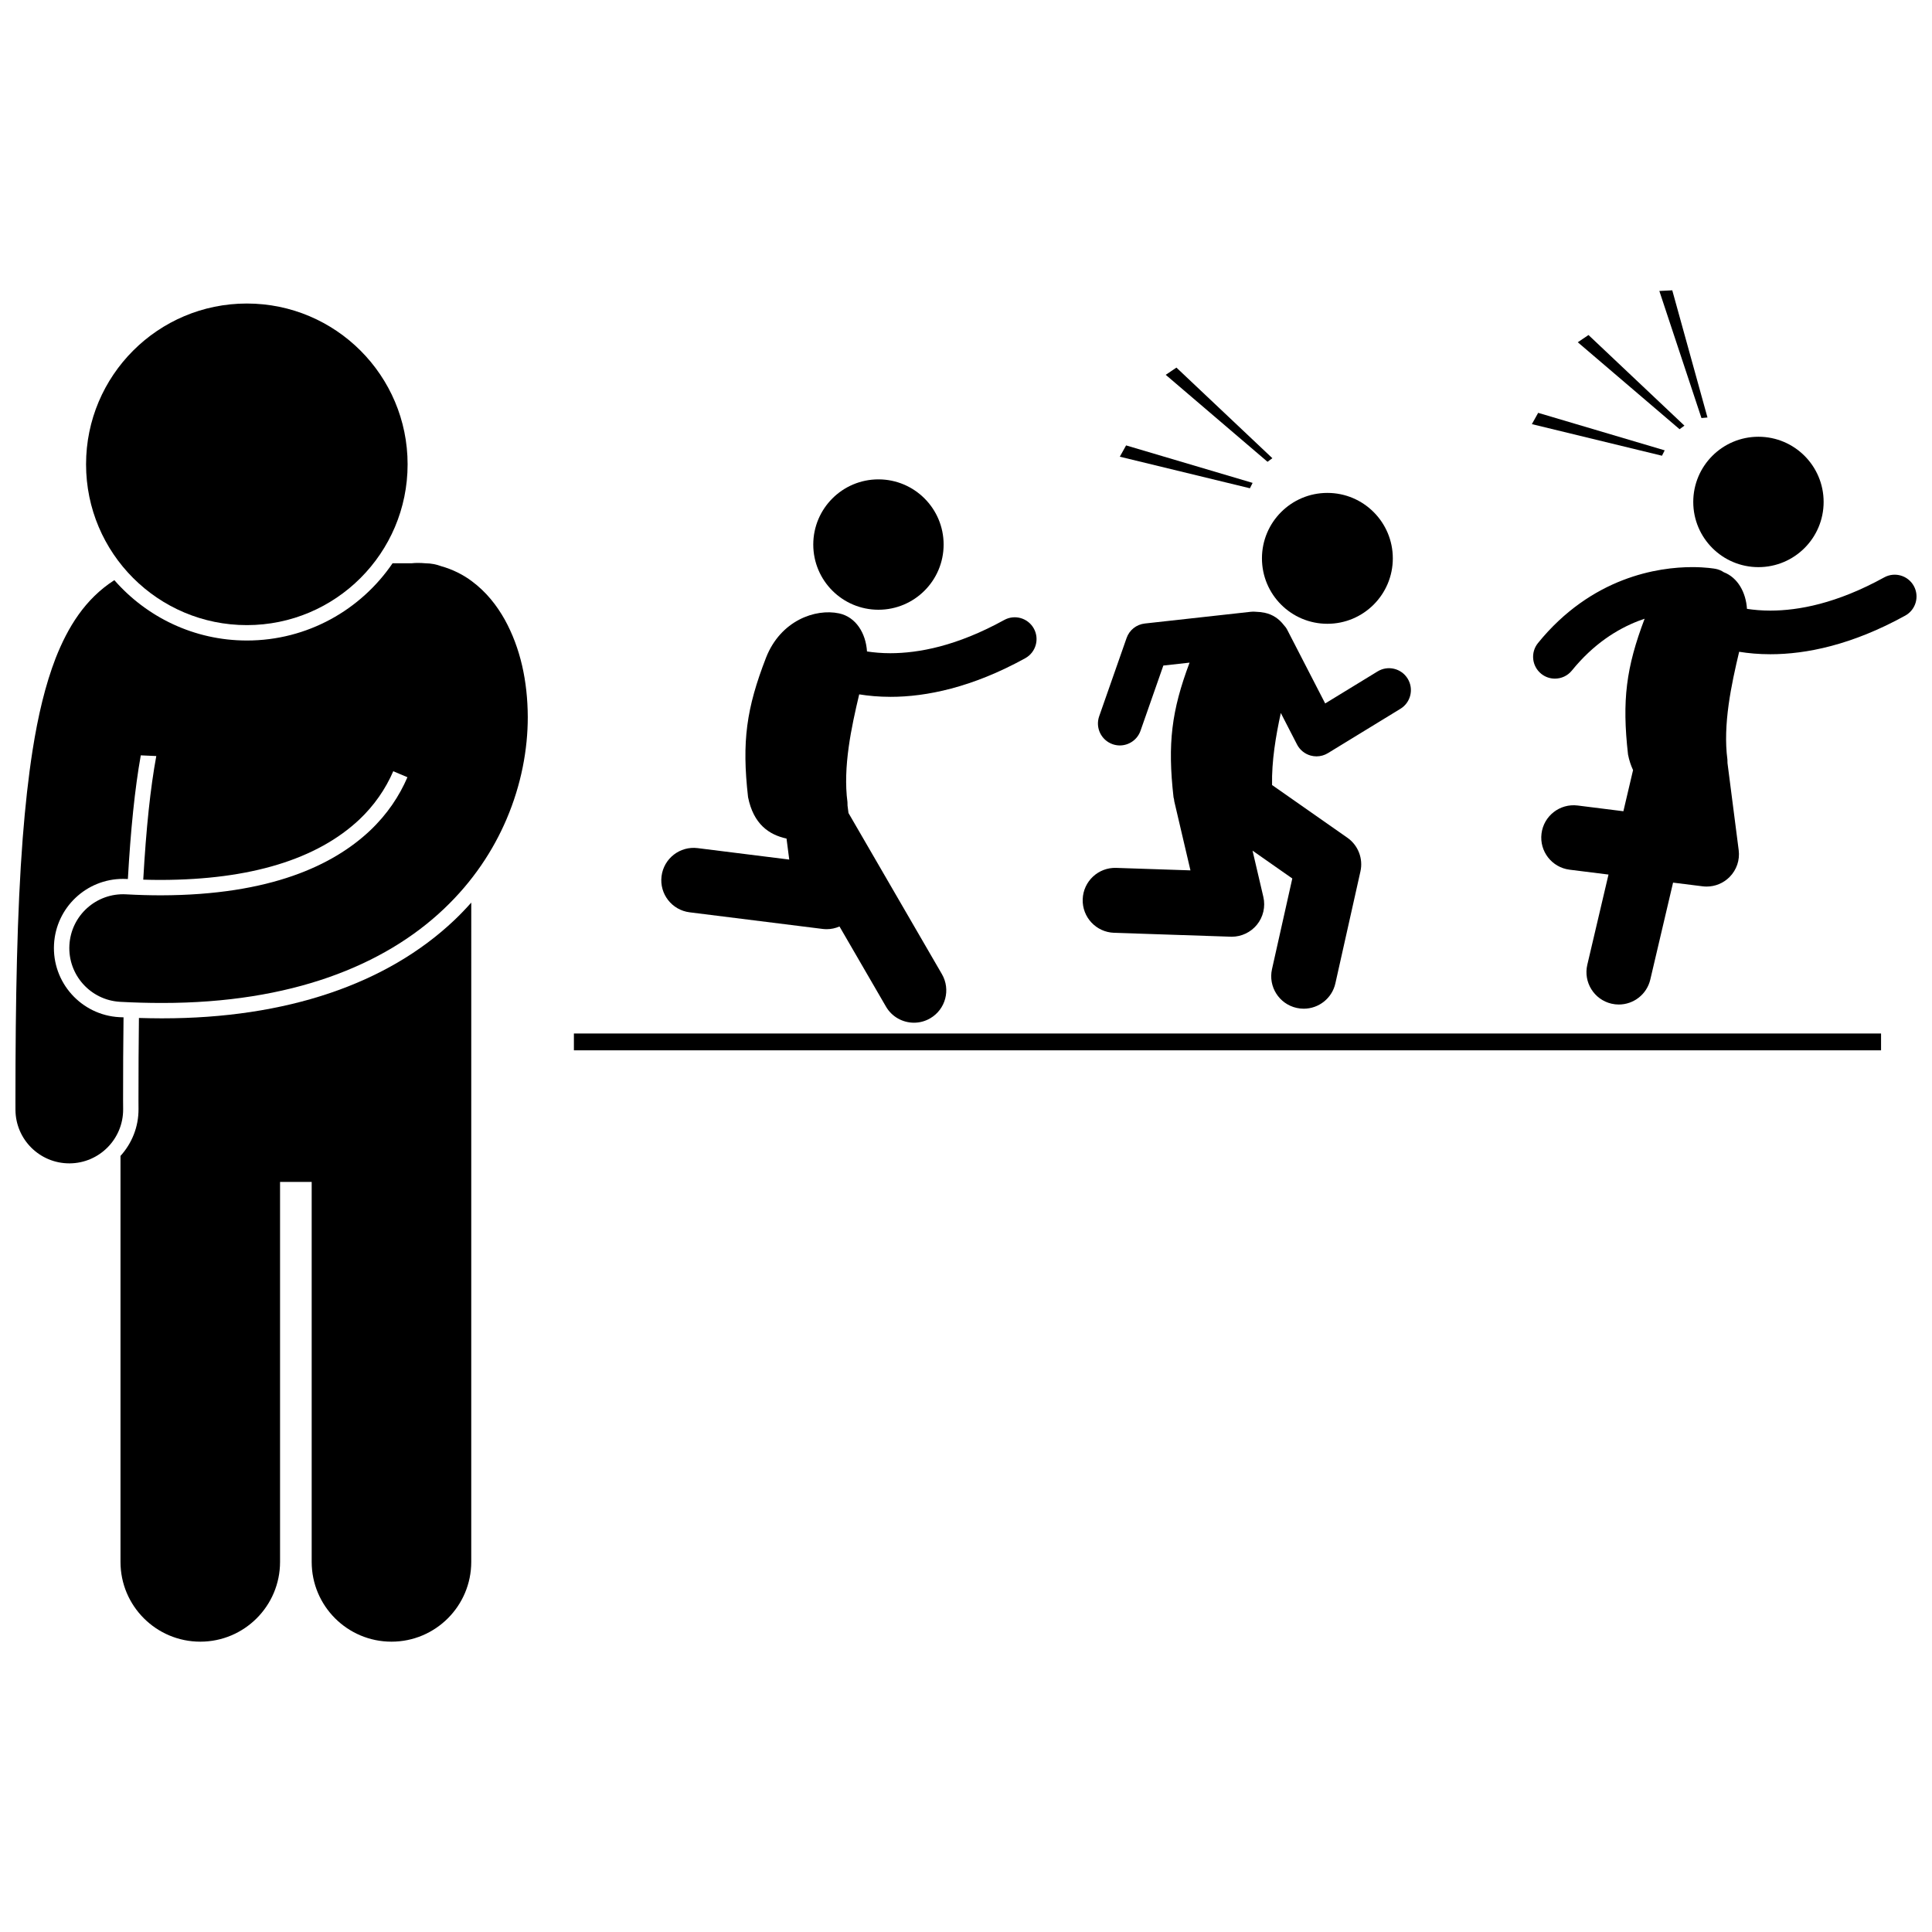 <?xml version="1.0" encoding="UTF-8"?>
<!-- Uploaded to: ICON Repo, www.svgrepo.com, Generator: ICON Repo Mixer Tools -->
<svg width="800px" height="800px" version="1.1" viewBox="144 144 512 512" xmlns="http://www.w3.org/2000/svg">
 <defs>
  <clipPath id="b">
   <path d="m148.09 293h135.91v160h-135.91z"/>
  </clipPath>
  <clipPath id="a">
   <path d="m550 294h101.9v117h-101.9z"/>
  </clipPath>
 </defs>
 <path d="m296.09 417.89h346.41v4.457h-346.41z"/>
 <path d="m268.89 384.03v-0.832c-1.414 1.586-2.883 3.133-4.438 4.609-17.949 17.051-44.723 26.062-77.422 26.062h-0.344c-1.941-0.004-3.898-0.039-5.867-0.098-0.082 6.793-0.125 14.027-0.121 21.793 0 0.809 0 1.574 0.012 2.32 0.031 4.793-1.793 9.156-4.777 12.445v107.59c0 11.676 9.469 21.141 21.148 21.141 11.672 0 21.137-9.469 21.137-21.141v-100.7h8.383v100.7c0 11.676 9.469 21.141 21.145 21.141 11.676 0 21.141-9.469 21.141-21.141z"/>
 <g clip-path="url(#b)">
  <path d="m148.09 435.57c0.004 0.816 0 1.676 0.008 2.57 0.055 7.844 6.434 14.164 14.27 14.164h0.102c7.871-0.055 14.219-6.488 14.164-14.363-0.016-0.77-0.016-1.555-0.016-2.371-0.004-7.641 0.031-14.969 0.121-21.965-0.371-0.02-0.738-0.027-1.109-0.043-10.102-0.547-17.863-9.211-17.312-19.312 0.527-9.723 8.559-17.336 18.297-17.336 0.34 0 0.672 0.012 1.016 0.027 0.086 0.004 0.172 0.008 0.258 0.012 0.734-12.969 1.84-23.98 3.422-32.777l4.109 0.184c-1.555 8.402-2.688 19.113-3.457 32.758 1.613 0.051 3.191 0.074 4.723 0.074 23.629-0.051 41.316-5.445 52.562-16.023 3.879-3.668 6.922-8.039 8.969-12.781l3.758 1.586c-2.121 4.934-5.328 9.812-9.938 14.164-9.719 9.145-26.332 17.07-55.355 17.133-2.965 0-6.059-0.086-9.273-0.262-7.867-0.43-14.594 5.598-15.016 13.465-0.434 7.867 5.594 14.594 13.465 15.023 3.711 0.203 7.32 0.297 10.828 0.301h0.332c34.023 0.004 58.758-9.859 74.637-24.945 7.633-7.231 13.027-15.414 16.598-23.789 3.891-9.121 5.621-18.469 5.613-27.055-0.043-9.512-1.941-18.266-6.106-25.816-2.117-3.762-4.859-7.289-8.695-10.148-2.281-1.719-5.07-3.133-8.117-3.988-1.297-0.484-2.699-0.766-4.164-0.777-0.691-0.062-1.395-0.098-2.098-0.094-0.523 0-1.039 0.031-1.547 0.086h-5.102c-8.41 12.348-22.574 20.473-38.605 20.473-13.996 0-26.57-6.203-35.129-15.996-7.797 5.008-12.332 12.508-15.547 20.645-2.75 7.129-4.68 15.266-6.129 24.48-1.109 7.078-1.945 14.777-2.609 23.25-1.492 19.461-1.922 42.676-1.926 69.449z"/>
 </g>
 <path d="m252.02 267.05c0 23.535-19.074 42.613-42.605 42.613s-42.609-19.078-42.609-42.613c0-23.531 19.078-42.613 42.609-42.613s42.605 19.082 42.605 42.613"/>
 <path d="m483.43 332.95 4.293 8.344c0.738 1.438 2.043 2.496 3.598 2.934 0.512 0.145 1.043 0.215 1.57 0.215 1.059 0 2.106-0.293 3.023-0.855l19.215-11.75c2.734-1.672 3.594-5.246 1.922-7.981s-5.246-3.598-7.981-1.922l-13.883 8.488-10.062-19.531c-0.242-0.473-0.559-0.879-0.902-1.25-1.242-1.617-2.926-2.801-5.023-3.242-0.781-0.164-1.609-0.258-2.469-0.281-0.395-0.039-0.797-0.039-1.207 0.008v-0.004l-28.133 3.113c-2.227 0.246-4.102 1.734-4.836 3.852l-7.262 20.734c-1.059 3.027 0.535 6.332 3.562 7.398 0.629 0.219 1.281 0.328 1.914 0.328 2.394 0 4.644-1.5 5.481-3.891l6.051-17.285 6.949-0.77c-4.777 12.727-5.863 21.418-4.25 35.688 0.039 0.191 0.09 0.355 0.133 0.539 0.027 0.176 0.027 0.355 0.066 0.531l4.285 18.293-19.668-0.656c-4.754-0.164-8.727 3.562-8.887 8.309-0.16 4.754 3.562 8.73 8.312 8.891l30.891 1.035c0.098 0.004 0.188 0.008 0.289 0.008 2.566 0 5.016-1.156 6.652-3.144 1.699-2.066 2.336-4.82 1.727-7.422l-2.863-12.246 10.539 7.375-5.379 24.023c-1.039 4.637 1.883 9.242 6.519 10.277 0.633 0.145 1.266 0.211 1.887 0.211 3.945 0 7.496-2.723 8.391-6.727l6.637-29.652c0.766-3.398-0.609-6.934-3.461-8.93l-19.957-13.969c-0.133-6.332 0.988-12.996 2.316-19.086z"/>
 <path d="m513.11 291.97c0 9.578-7.762 17.34-17.34 17.34-9.578 0-17.34-7.762-17.34-17.34s7.762-17.344 17.34-17.344c9.578 0 17.34 7.766 17.34 17.344"/>
 <path d="m379.96 328.67h0.055c9.418 0 21.578-2.449 35.691-10.238 2.793-1.543 3.812-5.059 2.273-7.856-1.543-2.797-5.062-3.816-7.859-2.269-12.602 6.941-22.707 8.789-30.16 8.801-2.328 0-4.387-0.191-6.195-0.465-0.309-4.824-2.926-9.145-7.422-10.094-6.273-1.324-15.445 1.891-19.316 11.688-5.238 13.504-6.457 22.258-4.785 37.012 1.438 7.184 5.578 9.977 10.195 10.98l0.719 5.566-24.273-3.035c-4.699-0.586-8.98 2.746-9.566 7.445-0.59 4.699 2.746 8.98 7.441 9.566l35.25 4.406c0.363 0.043 0.723 0.066 1.078 0.066 1.18 0 2.324-0.254 3.391-0.715l12.312 21.227c1.586 2.742 4.465 4.273 7.422 4.273 1.461 0 2.938-0.371 4.289-1.156 4.098-2.375 5.492-7.617 3.117-11.715l-24.758-42.695-0.25-1.957c-0.008-0.305-0.008-0.598-0.023-0.926-1.238-9.289 1.047-19.898 3.113-28.566 2.441 0.395 5.195 0.656 8.262 0.656z"/>
 <path d="m394.07 288.31c0 9.543-7.734 17.277-17.273 17.277-9.539 0-17.273-7.734-17.273-17.277 0-9.539 7.734-17.273 17.273-17.273 9.539 0 17.273 7.734 17.273 17.273"/>
 <g clip-path="url(#a)">
  <path d="m651.18 299.29c-1.543-2.797-5.059-3.812-7.856-2.269-12.605 6.938-22.711 8.789-30.168 8.797-2.324 0-4.383-0.191-6.191-0.465-0.277-4.348-2.434-8.281-6.152-9.711-0.637-0.43-1.367-0.742-2.168-0.891-0.285-0.051-2.555-0.457-6.164-0.461-4.504 0.004-11.129 0.637-18.477 3.484-7.344 2.84-15.391 7.965-22.422 16.641-2.012 2.477-1.637 6.121 0.844 8.137 1.07 0.871 2.359 1.293 3.641 1.293 1.684 0 3.348-0.73 4.492-2.137 5.746-7.066 11.941-10.934 17.629-13.148 0.555-0.215 1.105-0.406 1.656-0.59-4.898 12.926-6.027 21.617-4.398 35.996 0.312 1.582 0.777 2.934 1.332 4.117l-2.562 10.906-12.129-1.52c-4.699-0.586-8.988 2.746-9.57 7.441-0.59 4.695 2.746 8.98 7.441 9.57l10.312 1.289-5.617 23.906c-1.078 4.609 1.777 9.223 6.387 10.309 0.656 0.156 1.316 0.227 1.965 0.227 3.887 0 7.41-2.664 8.34-6.613l6.035-25.691 7.828 0.977c0.359 0.043 0.723 0.066 1.074 0.066 2.266 0 4.434-0.891 6.062-2.519 1.879-1.887 2.769-4.504 2.426-7.144l-2.965-23.059c-0.008-0.309-0.008-0.602-0.023-0.93-1.234-9.289 1.051-19.902 3.113-28.566 2.441 0.395 5.195 0.652 8.262 0.652h0.047c9.422 0 21.594-2.441 35.703-10.238 2.801-1.543 3.812-5.059 2.273-7.856z"/>
 </g>
 <path d="m627.28 277.02c0 9.543-7.734 17.277-17.277 17.277-9.539 0-17.273-7.734-17.273-17.277 0-9.543 7.734-17.277 17.273-17.277 9.543 0 17.277 7.734 17.277 17.277"/>
 <path d="m590.39 256.8-25.422-24.016-2.84 1.918 26.977 23.043z"/>
 <path d="m596.5 254.64-9.332-33.703-3.426 0.172 11.16 33.676z"/>
 <path d="m549.96 256.4 34.48 8.371 0.719-1.426-33.527-9.938z"/>
 <path d="m481.19 265.43-25.422-24.012-2.84 1.914 26.977 23.047z"/>
 <path d="m440.76 265.03 34.48 8.367 0.715-1.426-33.527-9.934z"/>
</svg>